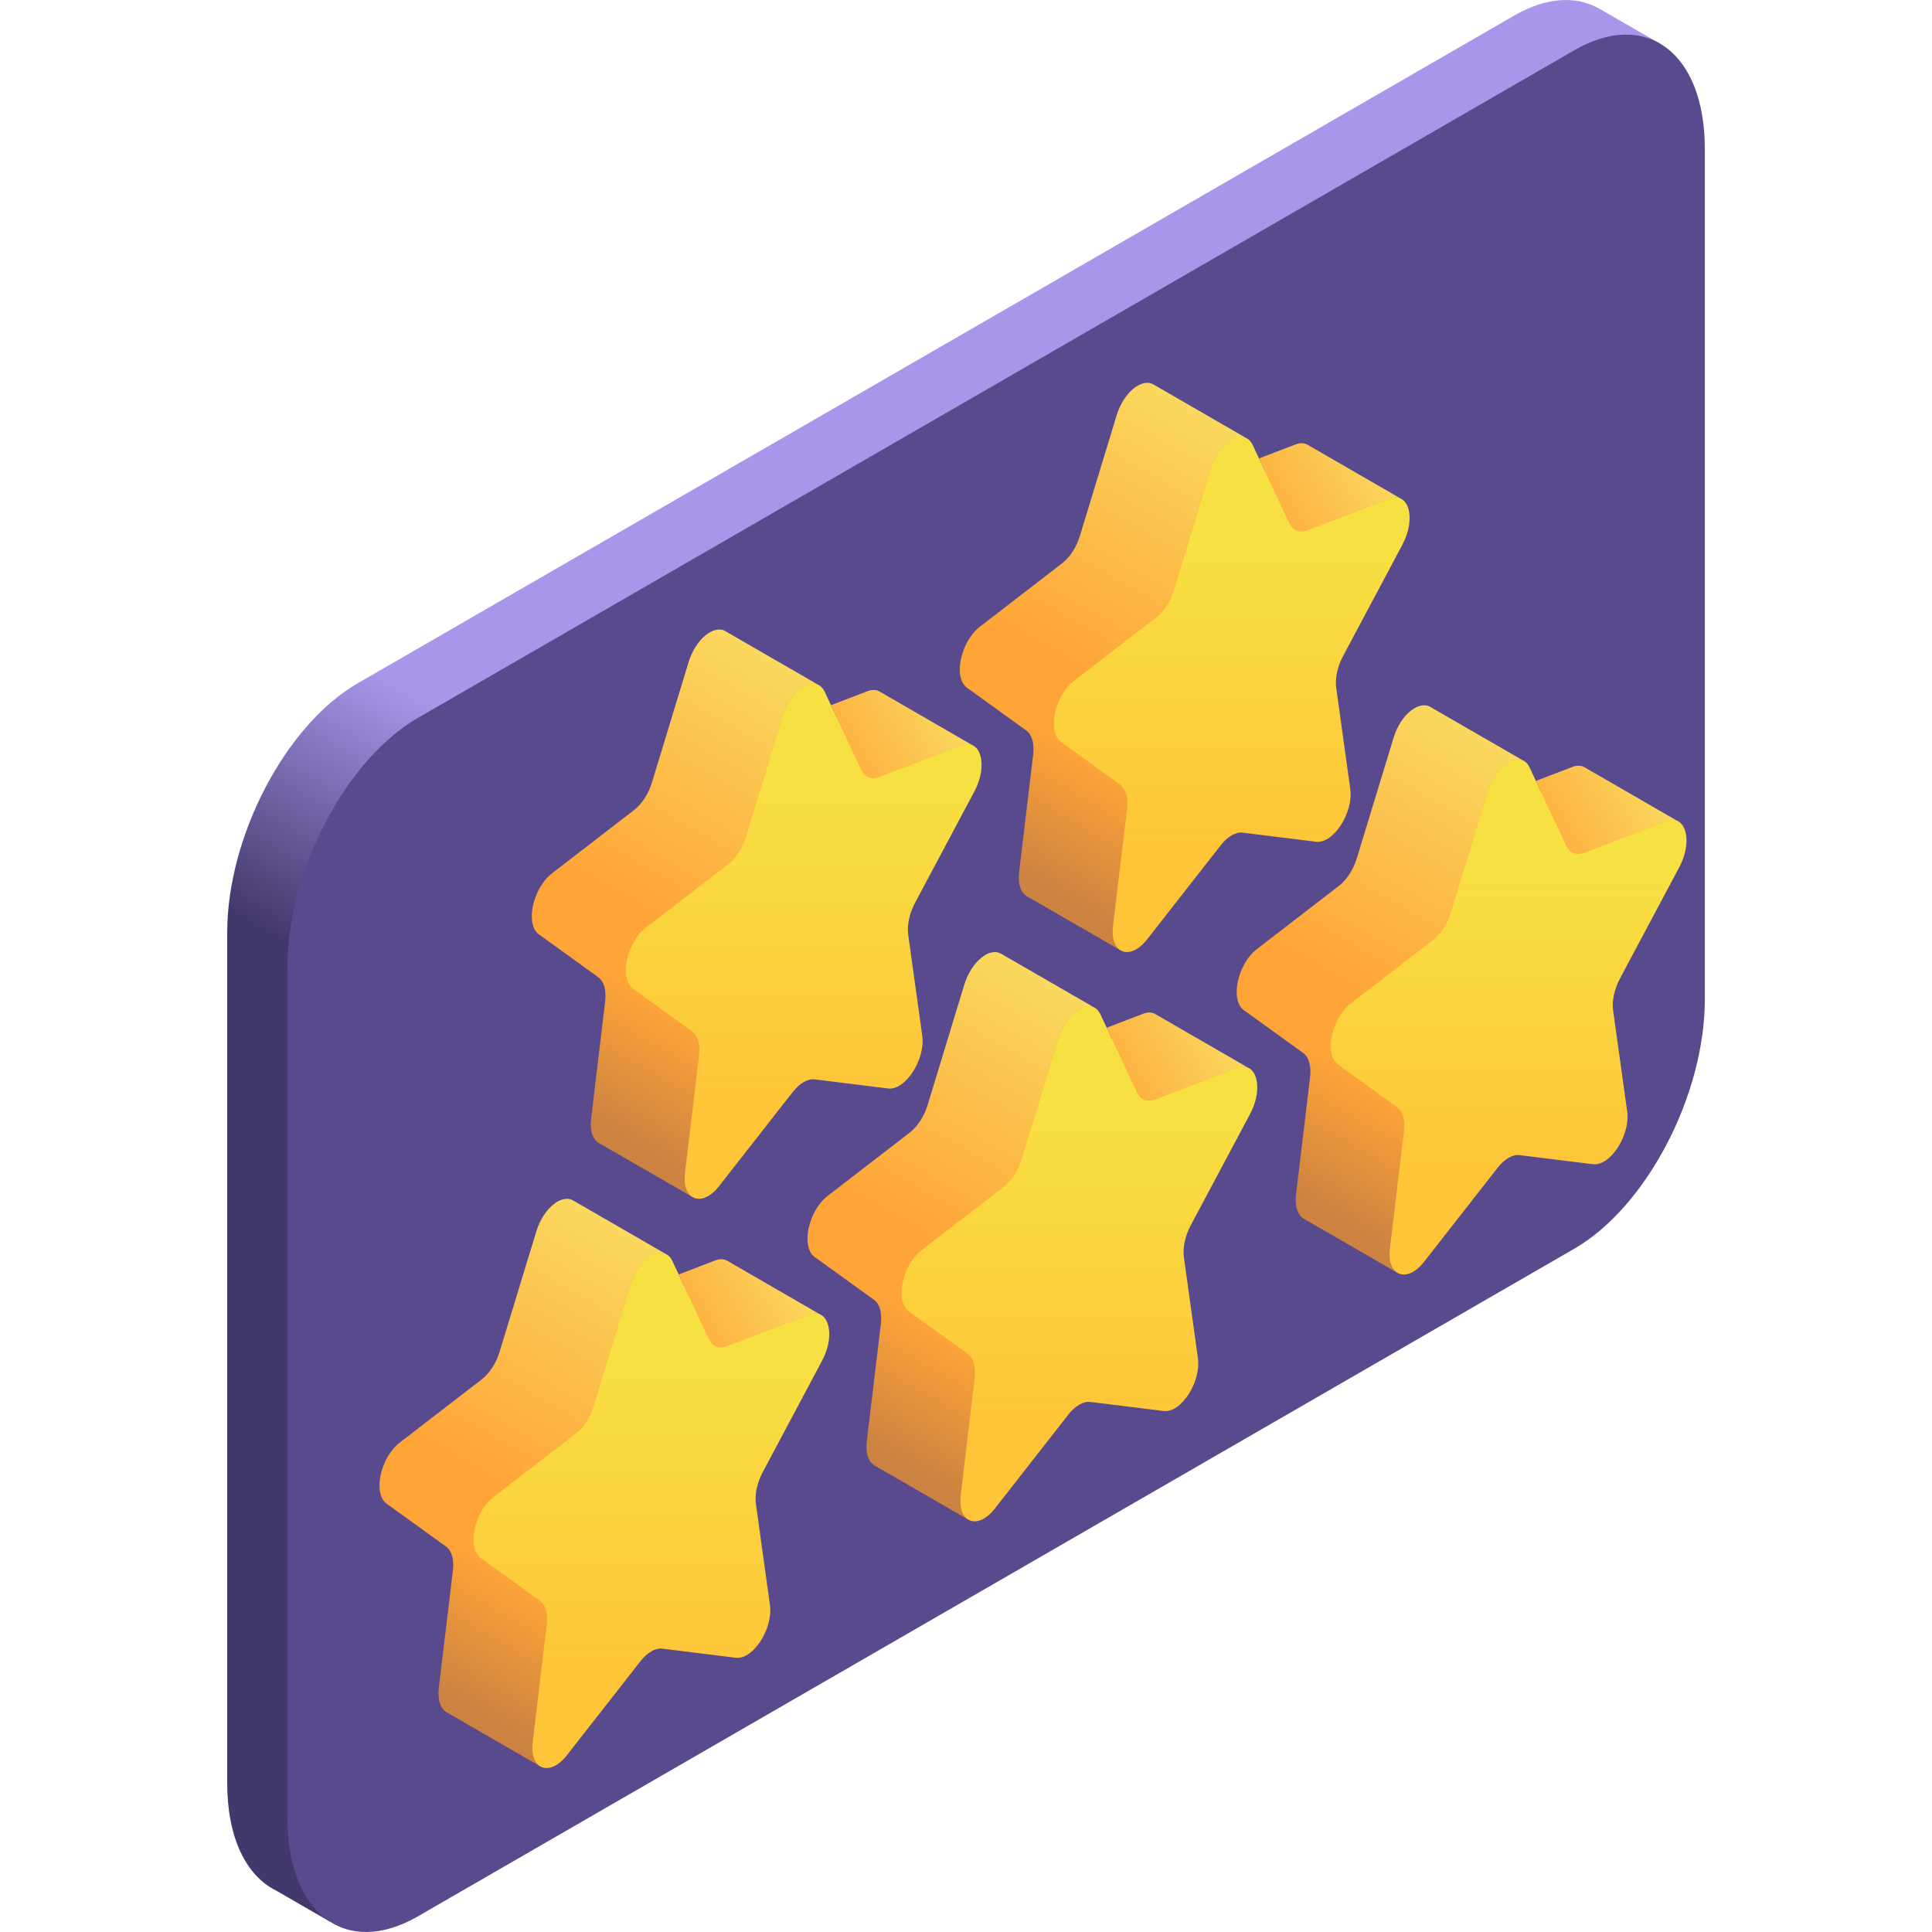 <svg width="50" height="50" viewBox="0 0 50 50" fill="none" xmlns="http://www.w3.org/2000/svg">
<path d="M42.983 1.142L42.982 1.141C42.952 1.123 42.921 1.104 42.889 1.088L41.362 0.209L41.362 0.21C40.774 -0.113 40.014 -0.074 39.184 0.405L9.259 17.682C7.393 18.759 5.88 21.65 5.88 24.138V46.144C5.88 47.565 6.374 48.547 7.145 48.927L8.542 49.734L42.983 1.142Z" fill="url(#paint0_linear_16_2655)"/>
<path d="M40.742 32.317L10.817 49.594C8.95 50.672 7.438 49.528 7.438 47.04V25.034C7.438 22.546 8.95 19.655 10.817 18.578L40.742 1.301C42.608 0.223 44.121 1.367 44.121 3.855V25.861C44.121 28.349 42.608 31.24 40.742 32.317Z" fill="#594A8E"/>
<path d="M21.18 17.725L20.084 17.368L13.947 24.182L15.487 25.294C15.63 25.398 15.696 25.629 15.662 25.912L15.299 28.947C15.258 29.283 15.353 29.506 15.511 29.587V29.588L17.923 30.98L17.924 30.979L18.451 26.408L25.162 19.282L21.365 18.495L21.18 17.725Z" fill="url(#paint1_linear_16_2655)"/>
<path d="M21.344 17.905L22.295 19.926C22.384 20.114 22.555 20.181 22.754 20.105L24.881 19.289C25.381 19.098 25.58 19.801 25.219 20.479L23.679 23.369C23.536 23.638 23.47 23.945 23.504 24.189L23.868 26.804C23.953 27.418 23.431 28.225 22.984 28.17L21.081 27.934C20.904 27.913 20.692 28.035 20.515 28.262L18.611 30.695C18.165 31.265 17.643 31.061 17.728 30.349L18.092 27.313C18.125 27.03 18.06 26.8 17.916 26.696L16.377 25.584C16.016 25.323 16.215 24.39 16.714 24.005L18.842 22.364C19.04 22.211 19.212 21.946 19.3 21.655L20.252 18.535C20.475 17.803 21.12 17.43 21.344 17.905Z" fill="url(#paint2_linear_16_2655)"/>
<path d="M22.294 19.926C22.383 20.114 22.555 20.181 22.753 20.105L24.881 19.289C24.989 19.247 25.084 19.248 25.161 19.282L22.771 17.901C22.766 17.898 22.762 17.895 22.758 17.893L22.755 17.892L22.755 17.892C22.673 17.848 22.571 17.842 22.452 17.887L21.506 18.25L22.294 19.926Z" fill="url(#paint3_linear_16_2655)"/>
<path d="M16.714 24.005L18.842 22.364C19.04 22.211 19.211 21.946 19.3 21.655L20.252 18.535C20.433 17.939 20.894 17.582 21.18 17.725L18.764 16.33L18.764 16.33C18.479 16.169 18.007 16.528 17.822 17.133L16.871 20.253C16.782 20.544 16.611 20.809 16.412 20.962L14.285 22.603C13.785 22.988 13.586 23.921 13.947 24.182L16.376 25.584C16.015 25.323 16.215 24.39 16.714 24.005Z" fill="url(#paint4_linear_16_2655)"/>
<path d="M32.257 11.339L31.161 10.983L25.024 17.797L26.564 18.909C26.707 19.012 26.773 19.243 26.739 19.526L26.376 22.561C26.335 22.897 26.43 23.12 26.588 23.202L29 24.594L29.001 24.594L29.528 20.022L36.239 12.896L32.442 12.109L32.257 11.339Z" fill="url(#paint5_linear_16_2655)"/>
<path d="M32.421 11.519L33.373 13.541C33.461 13.729 33.633 13.796 33.831 13.72L35.959 12.904C36.458 12.712 36.657 13.415 36.296 14.093L34.756 16.983C34.613 17.253 34.547 17.559 34.581 17.803L34.945 20.419C35.03 21.033 34.508 21.84 34.062 21.784L32.158 21.549C31.981 21.527 31.769 21.649 31.592 21.876L29.689 24.309C29.242 24.88 28.72 24.676 28.805 23.963L29.169 20.928C29.203 20.645 29.137 20.414 28.994 20.311L27.454 19.198C27.093 18.937 27.292 18.004 27.791 17.619L29.919 15.978C30.117 15.825 30.289 15.56 30.378 15.27L31.329 12.149C31.552 11.417 32.198 11.045 32.421 11.519Z" fill="url(#paint6_linear_16_2655)"/>
<path d="M33.372 13.54C33.46 13.729 33.632 13.796 33.83 13.72L35.958 12.904C36.066 12.862 36.161 12.863 36.239 12.896L33.848 11.515C33.843 11.512 33.839 11.51 33.835 11.507L33.832 11.506L33.832 11.506C33.75 11.462 33.648 11.456 33.529 11.502L32.583 11.865L33.372 13.54Z" fill="url(#paint7_linear_16_2655)"/>
<path d="M27.791 17.619L29.919 15.978C30.117 15.825 30.288 15.56 30.377 15.27L31.329 12.15C31.51 11.554 31.971 11.196 32.257 11.339L29.841 9.944L29.841 9.945C29.556 9.784 29.084 10.143 28.899 10.748L27.948 13.868C27.859 14.159 27.688 14.424 27.489 14.577L25.362 16.217C24.862 16.602 24.663 17.536 25.024 17.797L27.453 19.198C27.092 18.937 27.292 18.004 27.791 17.619Z" fill="url(#paint8_linear_16_2655)"/>
<path d="M17.239 32.457L16.143 32.101L10.006 38.915L11.546 40.027C11.689 40.13 11.755 40.361 11.721 40.644L11.357 43.68C11.317 44.015 11.412 44.238 11.57 44.32V44.32L13.982 45.713L13.982 45.712L14.509 41.141L21.22 34.015L17.424 33.227L17.239 32.457Z" fill="url(#paint9_linear_16_2655)"/>
<path d="M17.402 32.638L18.354 34.659C18.443 34.847 18.614 34.914 18.812 34.838L20.94 34.022C21.439 33.831 21.639 34.534 21.277 35.212L19.738 38.102C19.594 38.371 19.529 38.678 19.563 38.921L19.926 41.537C20.012 42.151 19.489 42.958 19.043 42.903L17.14 42.667C16.962 42.646 16.75 42.768 16.573 42.995L14.67 45.427C14.223 45.998 13.701 45.794 13.787 45.082L14.15 42.046C14.184 41.763 14.119 41.532 13.975 41.429L12.435 40.317C12.074 40.056 12.274 39.123 12.773 38.737L14.901 37.097C15.099 36.944 15.27 36.679 15.359 36.388L16.311 33.268C16.534 32.535 17.179 32.163 17.402 32.638Z" fill="url(#paint10_linear_16_2655)"/>
<path d="M18.353 34.659C18.442 34.847 18.613 34.914 18.811 34.838L20.939 34.022C21.048 33.98 21.142 33.981 21.22 34.015L18.829 32.633C18.825 32.631 18.821 32.628 18.816 32.626L18.814 32.624L18.813 32.624C18.732 32.58 18.63 32.574 18.51 32.62L17.564 32.983L18.353 34.659Z" fill="url(#paint11_linear_16_2655)"/>
<path d="M12.772 38.737L14.9 37.097C15.098 36.944 15.27 36.679 15.358 36.388L16.31 33.268C16.492 32.672 16.953 32.315 17.238 32.457L14.822 31.062L14.822 31.063C14.538 30.902 14.066 31.261 13.881 31.866L12.929 34.986C12.841 35.277 12.669 35.542 12.471 35.695L10.343 37.336C9.844 37.721 9.644 38.654 10.006 38.915L12.435 40.317C12.074 40.056 12.273 39.122 12.772 38.737Z" fill="url(#paint12_linear_16_2655)"/>
<path d="M28.315 26.072L27.219 25.715L21.082 32.529L22.622 33.641C22.765 33.745 22.831 33.976 22.797 34.259L22.433 37.294C22.393 37.63 22.488 37.853 22.646 37.935V37.935L25.058 39.327L25.058 39.327L25.585 34.755L32.296 27.629L28.5 26.842L28.315 26.072Z" fill="url(#paint13_linear_16_2655)"/>
<path d="M28.479 26.252L29.43 28.273C29.519 28.462 29.69 28.529 29.889 28.453L32.016 27.637C32.516 27.445 32.715 28.148 32.354 28.826L30.814 31.716C30.671 31.986 30.605 32.292 30.639 32.536L31.002 35.151C31.088 35.765 30.566 36.572 30.119 36.517L28.216 36.282C28.039 36.26 27.827 36.382 27.649 36.609L25.746 39.042C25.3 39.613 24.778 39.408 24.863 38.696L25.226 35.661C25.26 35.378 25.195 35.147 25.051 35.043L23.512 33.931C23.15 33.67 23.35 32.737 23.849 32.352L25.977 30.711C26.175 30.558 26.346 30.293 26.435 30.003L27.387 26.882C27.61 26.15 28.255 25.778 28.479 26.252Z" fill="url(#paint14_linear_16_2655)"/>
<path d="M29.429 28.273C29.518 28.462 29.689 28.529 29.888 28.453L32.015 27.637C32.124 27.595 32.219 27.596 32.296 27.629L29.905 26.248C29.901 26.245 29.897 26.243 29.892 26.24L29.89 26.239L29.89 26.239C29.808 26.195 29.706 26.189 29.586 26.235L28.641 26.598L29.429 28.273Z" fill="url(#paint15_linear_16_2655)"/>
<path d="M23.849 32.352L25.976 30.711C26.175 30.558 26.346 30.293 26.435 30.002L27.386 26.882C27.568 26.287 28.029 25.929 28.315 26.072L25.899 24.677L25.899 24.678C25.614 24.517 25.142 24.875 24.957 25.48L24.006 28.601C23.917 28.891 23.745 29.156 23.547 29.309L21.419 30.95C20.92 31.335 20.721 32.268 21.082 32.529L23.511 33.931C23.15 33.67 23.349 32.737 23.849 32.352Z" fill="url(#paint16_linear_16_2655)"/>
<path d="M39.423 19.685L38.327 19.328L32.19 26.142L33.73 27.254C33.873 27.358 33.939 27.589 33.905 27.872L33.542 30.907C33.502 31.243 33.596 31.466 33.755 31.548L36.166 32.94L36.167 32.94L36.694 28.368L43.405 21.242L39.608 20.455L39.423 19.685Z" fill="url(#paint17_linear_16_2655)"/>
<path d="M39.587 19.865L40.538 21.886C40.627 22.075 40.799 22.142 40.997 22.066L43.125 21.249C43.624 21.058 43.823 21.761 43.462 22.439L41.922 25.329C41.779 25.599 41.714 25.905 41.747 26.149L42.111 28.764C42.196 29.378 41.674 30.185 41.227 30.13L39.324 29.895C39.147 29.873 38.935 29.995 38.758 30.222L36.855 32.655C36.408 33.226 35.886 33.021 35.971 32.309L36.335 29.274C36.369 28.991 36.303 28.76 36.16 28.656L34.62 27.544C34.259 27.283 34.458 26.35 34.958 25.965L37.085 24.324C37.283 24.171 37.455 23.906 37.544 23.615L38.495 20.495C38.718 19.763 39.364 19.39 39.587 19.865Z" fill="url(#paint18_linear_16_2655)"/>
<path d="M40.538 21.886C40.627 22.075 40.798 22.142 40.996 22.066L43.124 21.249C43.233 21.208 43.327 21.209 43.405 21.242L41.014 19.861C41.01 19.858 41.005 19.856 41.001 19.853L40.998 19.852L40.998 19.852C40.916 19.808 40.814 19.802 40.695 19.848L39.749 20.21L40.538 21.886Z" fill="url(#paint19_linear_16_2655)"/>
<path d="M34.957 25.965L37.085 24.324C37.283 24.171 37.454 23.906 37.543 23.615L38.495 20.495C38.676 19.9 39.137 19.542 39.423 19.685L37.007 18.29L37.007 18.291C36.722 18.13 36.25 18.488 36.066 19.093L35.114 22.214C35.025 22.504 34.854 22.769 34.656 22.922L32.528 24.563C32.029 24.948 31.829 25.881 32.19 26.142L34.62 27.544C34.258 27.283 34.458 26.35 34.957 25.965Z" fill="url(#paint20_linear_16_2655)"/>
<defs>
<linearGradient id="paint0_linear_16_2655" x1="14.644" y1="28.563" x2="18.257" y2="22.305" gradientUnits="userSpaceOnUse">
<stop stop-color="#43386B"/>
<stop offset="1" stop-color="#A996EB"/>
</linearGradient>
<linearGradient id="paint1_linear_16_2655" x1="15.325" y1="29.058" x2="17.128" y2="25.935" gradientUnits="userSpaceOnUse">
<stop stop-color="#CC8241"/>
<stop offset="1" stop-color="#FFA538"/>
</linearGradient>
<linearGradient id="paint2_linear_16_2655" x1="20.798" y1="28.585" x2="20.798" y2="20.493" gradientUnits="userSpaceOnUse">
<stop stop-color="#FFC538"/>
<stop offset="1" stop-color="#F7E041"/>
</linearGradient>
<linearGradient id="paint3_linear_16_2655" x1="21.202" y1="19.997" x2="25.364" y2="17.594" gradientUnits="userSpaceOnUse">
<stop stop-color="#FFA538"/>
<stop offset="1" stop-color="#F9E667"/>
</linearGradient>
<linearGradient id="paint4_linear_16_2655" x1="16.102" y1="23.281" x2="20.717" y2="15.287" gradientUnits="userSpaceOnUse">
<stop stop-color="#FFA538"/>
<stop offset="1" stop-color="#F9E667"/>
</linearGradient>
<linearGradient id="paint5_linear_16_2655" x1="26.402" y1="22.673" x2="28.205" y2="19.549" gradientUnits="userSpaceOnUse">
<stop stop-color="#CC8241"/>
<stop offset="1" stop-color="#FFA538"/>
</linearGradient>
<linearGradient id="paint6_linear_16_2655" x1="31.875" y1="22.199" x2="31.875" y2="14.107" gradientUnits="userSpaceOnUse">
<stop stop-color="#FFC538"/>
<stop offset="1" stop-color="#F7E041"/>
</linearGradient>
<linearGradient id="paint7_linear_16_2655" x1="32.279" y1="13.611" x2="36.441" y2="11.208" gradientUnits="userSpaceOnUse">
<stop stop-color="#FFA538"/>
<stop offset="1" stop-color="#F9E667"/>
</linearGradient>
<linearGradient id="paint8_linear_16_2655" x1="27.179" y1="16.895" x2="31.794" y2="8.901" gradientUnits="userSpaceOnUse">
<stop stop-color="#FFA538"/>
<stop offset="1" stop-color="#F9E667"/>
</linearGradient>
<linearGradient id="paint9_linear_16_2655" x1="11.383" y1="43.791" x2="13.187" y2="40.668" gradientUnits="userSpaceOnUse">
<stop stop-color="#CC8241"/>
<stop offset="1" stop-color="#FFA538"/>
</linearGradient>
<linearGradient id="paint10_linear_16_2655" x1="16.856" y1="43.318" x2="16.856" y2="35.225" gradientUnits="userSpaceOnUse">
<stop stop-color="#FFC538"/>
<stop offset="1" stop-color="#F7E041"/>
</linearGradient>
<linearGradient id="paint11_linear_16_2655" x1="17.261" y1="34.729" x2="21.423" y2="32.327" gradientUnits="userSpaceOnUse">
<stop stop-color="#FFA538"/>
<stop offset="1" stop-color="#F9E667"/>
</linearGradient>
<linearGradient id="paint12_linear_16_2655" x1="12.161" y1="38.014" x2="16.776" y2="30.02" gradientUnits="userSpaceOnUse">
<stop stop-color="#FFA538"/>
<stop offset="1" stop-color="#F9E667"/>
</linearGradient>
<linearGradient id="paint13_linear_16_2655" x1="22.459" y1="37.406" x2="24.263" y2="34.282" gradientUnits="userSpaceOnUse">
<stop stop-color="#CC8241"/>
<stop offset="1" stop-color="#FFA538"/>
</linearGradient>
<linearGradient id="paint14_linear_16_2655" x1="27.933" y1="36.932" x2="27.933" y2="28.84" gradientUnits="userSpaceOnUse">
<stop stop-color="#FFC538"/>
<stop offset="1" stop-color="#F7E041"/>
</linearGradient>
<linearGradient id="paint15_linear_16_2655" x1="28.337" y1="28.344" x2="32.499" y2="25.941" gradientUnits="userSpaceOnUse">
<stop stop-color="#FFA538"/>
<stop offset="1" stop-color="#F9E667"/>
</linearGradient>
<linearGradient id="paint16_linear_16_2655" x1="23.237" y1="31.628" x2="27.852" y2="23.634" gradientUnits="userSpaceOnUse">
<stop stop-color="#FFA538"/>
<stop offset="1" stop-color="#F9E667"/>
</linearGradient>
<linearGradient id="paint17_linear_16_2655" x1="33.568" y1="31.019" x2="35.371" y2="27.895" gradientUnits="userSpaceOnUse">
<stop stop-color="#CC8241"/>
<stop offset="1" stop-color="#FFA538"/>
</linearGradient>
<linearGradient id="paint18_linear_16_2655" x1="39.041" y1="30.545" x2="39.041" y2="22.453" gradientUnits="userSpaceOnUse">
<stop stop-color="#FFC538"/>
<stop offset="1" stop-color="#F7E041"/>
</linearGradient>
<linearGradient id="paint19_linear_16_2655" x1="39.446" y1="21.957" x2="43.607" y2="19.554" gradientUnits="userSpaceOnUse">
<stop stop-color="#FFA538"/>
<stop offset="1" stop-color="#F9E667"/>
</linearGradient>
<linearGradient id="paint20_linear_16_2655" x1="34.345" y1="25.241" x2="38.961" y2="17.247" gradientUnits="userSpaceOnUse">
<stop stop-color="#FFA538"/>
<stop offset="1" stop-color="#F9E667"/>
</linearGradient>
</defs>
</svg>
